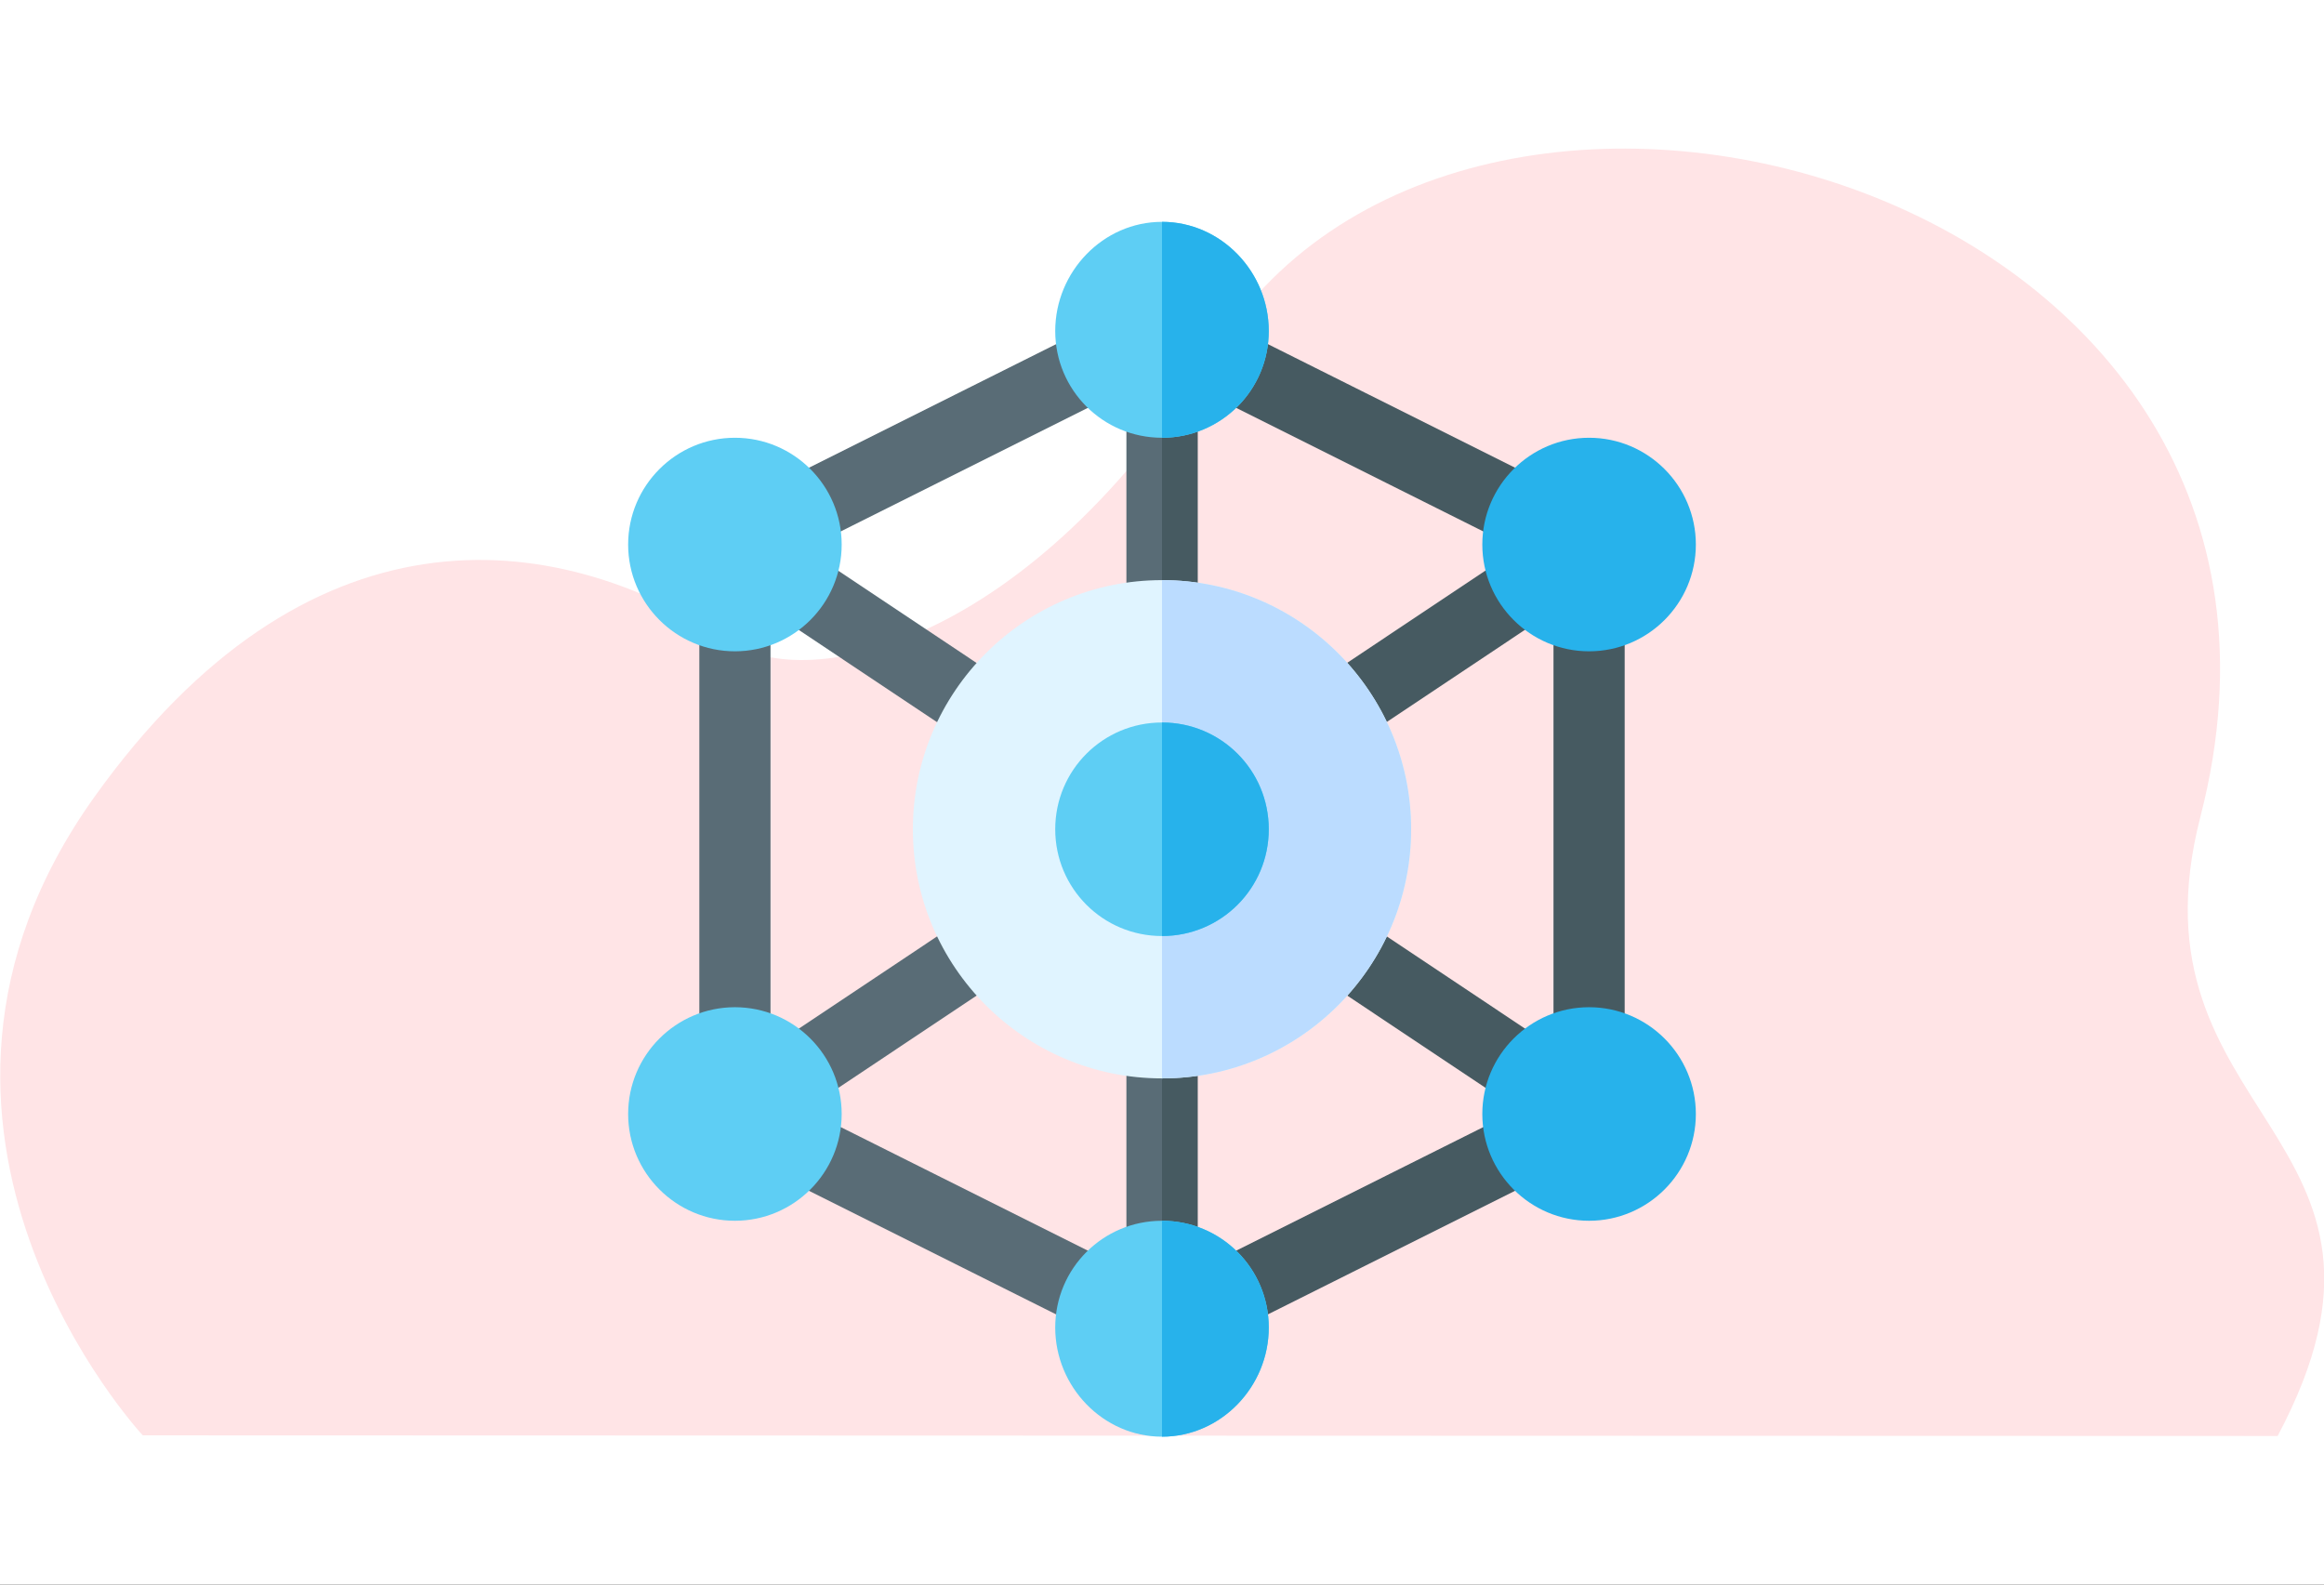 <svg width="440" height="300" viewBox="0 0 440 300" fill="none" xmlns="http://www.w3.org/2000/svg">
<rect x="0" y="0" width="440" height="300" fill="#333333" stroke="none"/>
<g clip-path="url(#clip0_522_4600)">
<rect width="440" height="300" fill="white"/>
<path d="M27.026 271.746C27.026 271.746 -27.034 213.704 17.883 150.865C57.737 95.11 104.201 98.921 138.292 121.547C152.812 131.184 194.673 122.735 230.303 66.002C278.892 -11.366 447.319 35.558 416.609 154.591C401.748 212.194 461.838 214.288 431.22 271.869L27.026 271.746Z" fill="#FFE4E6"/>
<path d="M300.859 204.168C297.135 204.168 294.121 201.154 294.121 197.43V116.57C294.121 112.846 297.135 109.832 300.859 109.832C304.584 109.832 307.598 112.846 307.598 116.57V197.43C307.598 201.154 304.584 204.168 300.859 204.168Z" fill="#465A61"/>
<path d="M232.064 252.047C229.59 252.047 227.214 250.685 226.03 248.322C224.365 244.992 225.714 240.945 229.043 239.281L285.792 210.906C289.122 209.254 293.162 210.59 294.834 213.92C296.499 217.25 295.15 221.297 291.82 222.961L235.071 251.336C234.104 251.816 233.077 252.047 232.064 252.047Z" fill="#465A61"/>
<path d="M207.94 252.047C206.927 252.047 205.9 251.816 204.933 251.336L148.184 222.961C144.854 221.297 143.505 217.25 145.17 213.92C146.835 210.59 150.888 209.254 154.212 210.906L210.961 239.281C214.29 240.945 215.639 244.992 213.974 248.322C212.79 250.685 210.414 252.047 207.94 252.047Z" fill="#596C76"/>
<path d="M139.141 204.168C135.416 204.168 132.402 201.154 132.402 197.43V116.57C132.402 112.846 135.416 109.832 139.141 109.832C142.865 109.832 145.879 112.846 145.879 116.57V197.43C145.879 201.154 142.865 204.168 139.141 204.168Z" fill="#596C76"/>
<path d="M151.205 103.804C148.73 103.804 146.355 102.442 145.17 100.08C143.505 96.75 144.854 92.703 148.184 91.039L204.933 62.664C208.256 61.006 212.303 62.348 213.974 65.678C215.639 69.007 214.29 73.055 210.961 74.719L154.212 103.094C153.244 103.574 152.218 103.804 151.205 103.804Z" fill="#596C76"/>
<path d="M288.799 103.804C287.786 103.804 286.759 103.574 285.792 103.094L229.043 74.719C225.714 73.055 224.365 69.007 226.03 65.678C227.701 62.348 231.741 61.006 235.071 62.664L291.82 91.039C295.15 92.703 296.499 96.75 294.834 100.08C293.649 102.442 291.274 103.804 288.799 103.804Z" fill="#465A61"/>
<path d="M146.656 197.804L182.669 173.781L190.149 184.993L154.135 209.016L146.656 197.804Z" fill="#596C76"/>
<path d="M249.91 128.926L285.923 104.903L293.402 116.115L257.389 140.138L249.91 128.926Z" fill="#465A61"/>
<path d="M213.262 197.43H226.738V237.859H213.262V197.43Z" fill="#596C76"/>
<path d="M146.629 116.192L154.108 104.98L190.121 129.003L182.642 140.216L146.629 116.192Z" fill="#596C76"/>
<path d="M213.262 76.141H226.738V116.57H213.262V76.141Z" fill="#596C76"/>
<path d="M249.934 185.063L257.413 173.851L293.426 197.874L285.947 209.087L249.934 185.063Z" fill="#465A61"/>
<path d="M220 76.141H226.738V116.57H220V76.141Z" fill="#465A61"/>
<path d="M220 197.43H226.738V237.859H220V197.43Z" fill="#465A61"/>
<path d="M220 231.121C208.814 231.121 199.785 240.15 199.785 251.336C199.785 262.521 208.814 272 220 272C231.186 272 240.215 262.521 240.215 251.336C240.215 240.15 231.186 231.121 220 231.121Z" fill="#5ECEF4"/>
<path d="M300.859 123.309C289.712 123.309 280.645 114.241 280.645 103.094C280.645 91.947 289.712 82.879 300.859 82.879C312.006 82.879 321.074 91.947 321.074 103.094C321.074 114.241 312.006 123.309 300.859 123.309Z" fill="#27B2EB"/>
<path d="M300.859 231.121C289.712 231.121 280.645 222.053 280.645 210.906C280.645 199.759 289.712 190.691 300.859 190.691C312.006 190.691 321.074 199.759 321.074 210.906C321.074 222.053 312.006 231.121 300.859 231.121Z" fill="#27B2EB"/>
<path d="M220 42C208.814 42 199.785 51.478 199.785 62.664C199.785 73.849 208.814 82.879 220 82.879C231.186 82.879 240.215 73.849 240.215 62.664C240.215 51.478 231.186 42 220 42Z" fill="#5ECEF4"/>
<path d="M139.141 231.121C127.994 231.121 118.926 222.053 118.926 210.906C118.926 199.759 127.994 190.691 139.141 190.691C150.288 190.691 159.355 199.759 159.355 210.906C159.355 222.053 150.288 231.121 139.141 231.121Z" fill="#5ECEF4"/>
<path d="M139.141 123.309C127.994 123.309 118.926 114.241 118.926 103.094C118.926 91.947 127.994 82.879 139.141 82.879C150.288 82.879 159.355 91.947 159.355 103.094C159.355 114.241 150.288 123.309 139.141 123.309Z" fill="#5ECEF4"/>
<path d="M220 82.879V42C231.186 42 240.215 51.478 240.215 62.664C240.215 73.849 231.186 82.879 220 82.879Z" fill="#27B2EB"/>
<path d="M220 109.832C193.99 109.832 172.832 130.99 172.832 157C172.832 183.01 193.99 204.168 220 204.168C246.01 204.168 267.168 183.01 267.168 157C267.168 130.99 246.01 109.832 220 109.832Z" fill="#E0F4FF"/>
<path d="M267.168 157C267.168 183.01 246.01 204.168 220 204.168V109.832C246.01 109.832 267.168 130.99 267.168 157Z" fill="#BBDCFF"/>
<path d="M220 136.785C208.814 136.785 199.785 145.814 199.785 157C199.785 168.185 208.814 177.215 220 177.215C231.186 177.215 240.215 168.185 240.215 157C240.215 145.814 231.186 136.785 220 136.785Z" fill="#5ECEF4"/>
<path d="M240.215 157C240.215 168.185 231.186 177.215 220 177.215V136.785C231.186 136.785 240.215 145.814 240.215 157Z" fill="#27B2EB"/>
<path d="M240.215 251.336C240.215 262.521 231.186 272 220 272V231.121C231.186 231.121 240.215 240.15 240.215 251.336Z" fill="#27B2EB"/>
</g>
<defs>
<clipPath id="clip0_522_4600">
<rect width="440" height="300" fill="white"/>
</clipPath>
</defs>
</svg>
